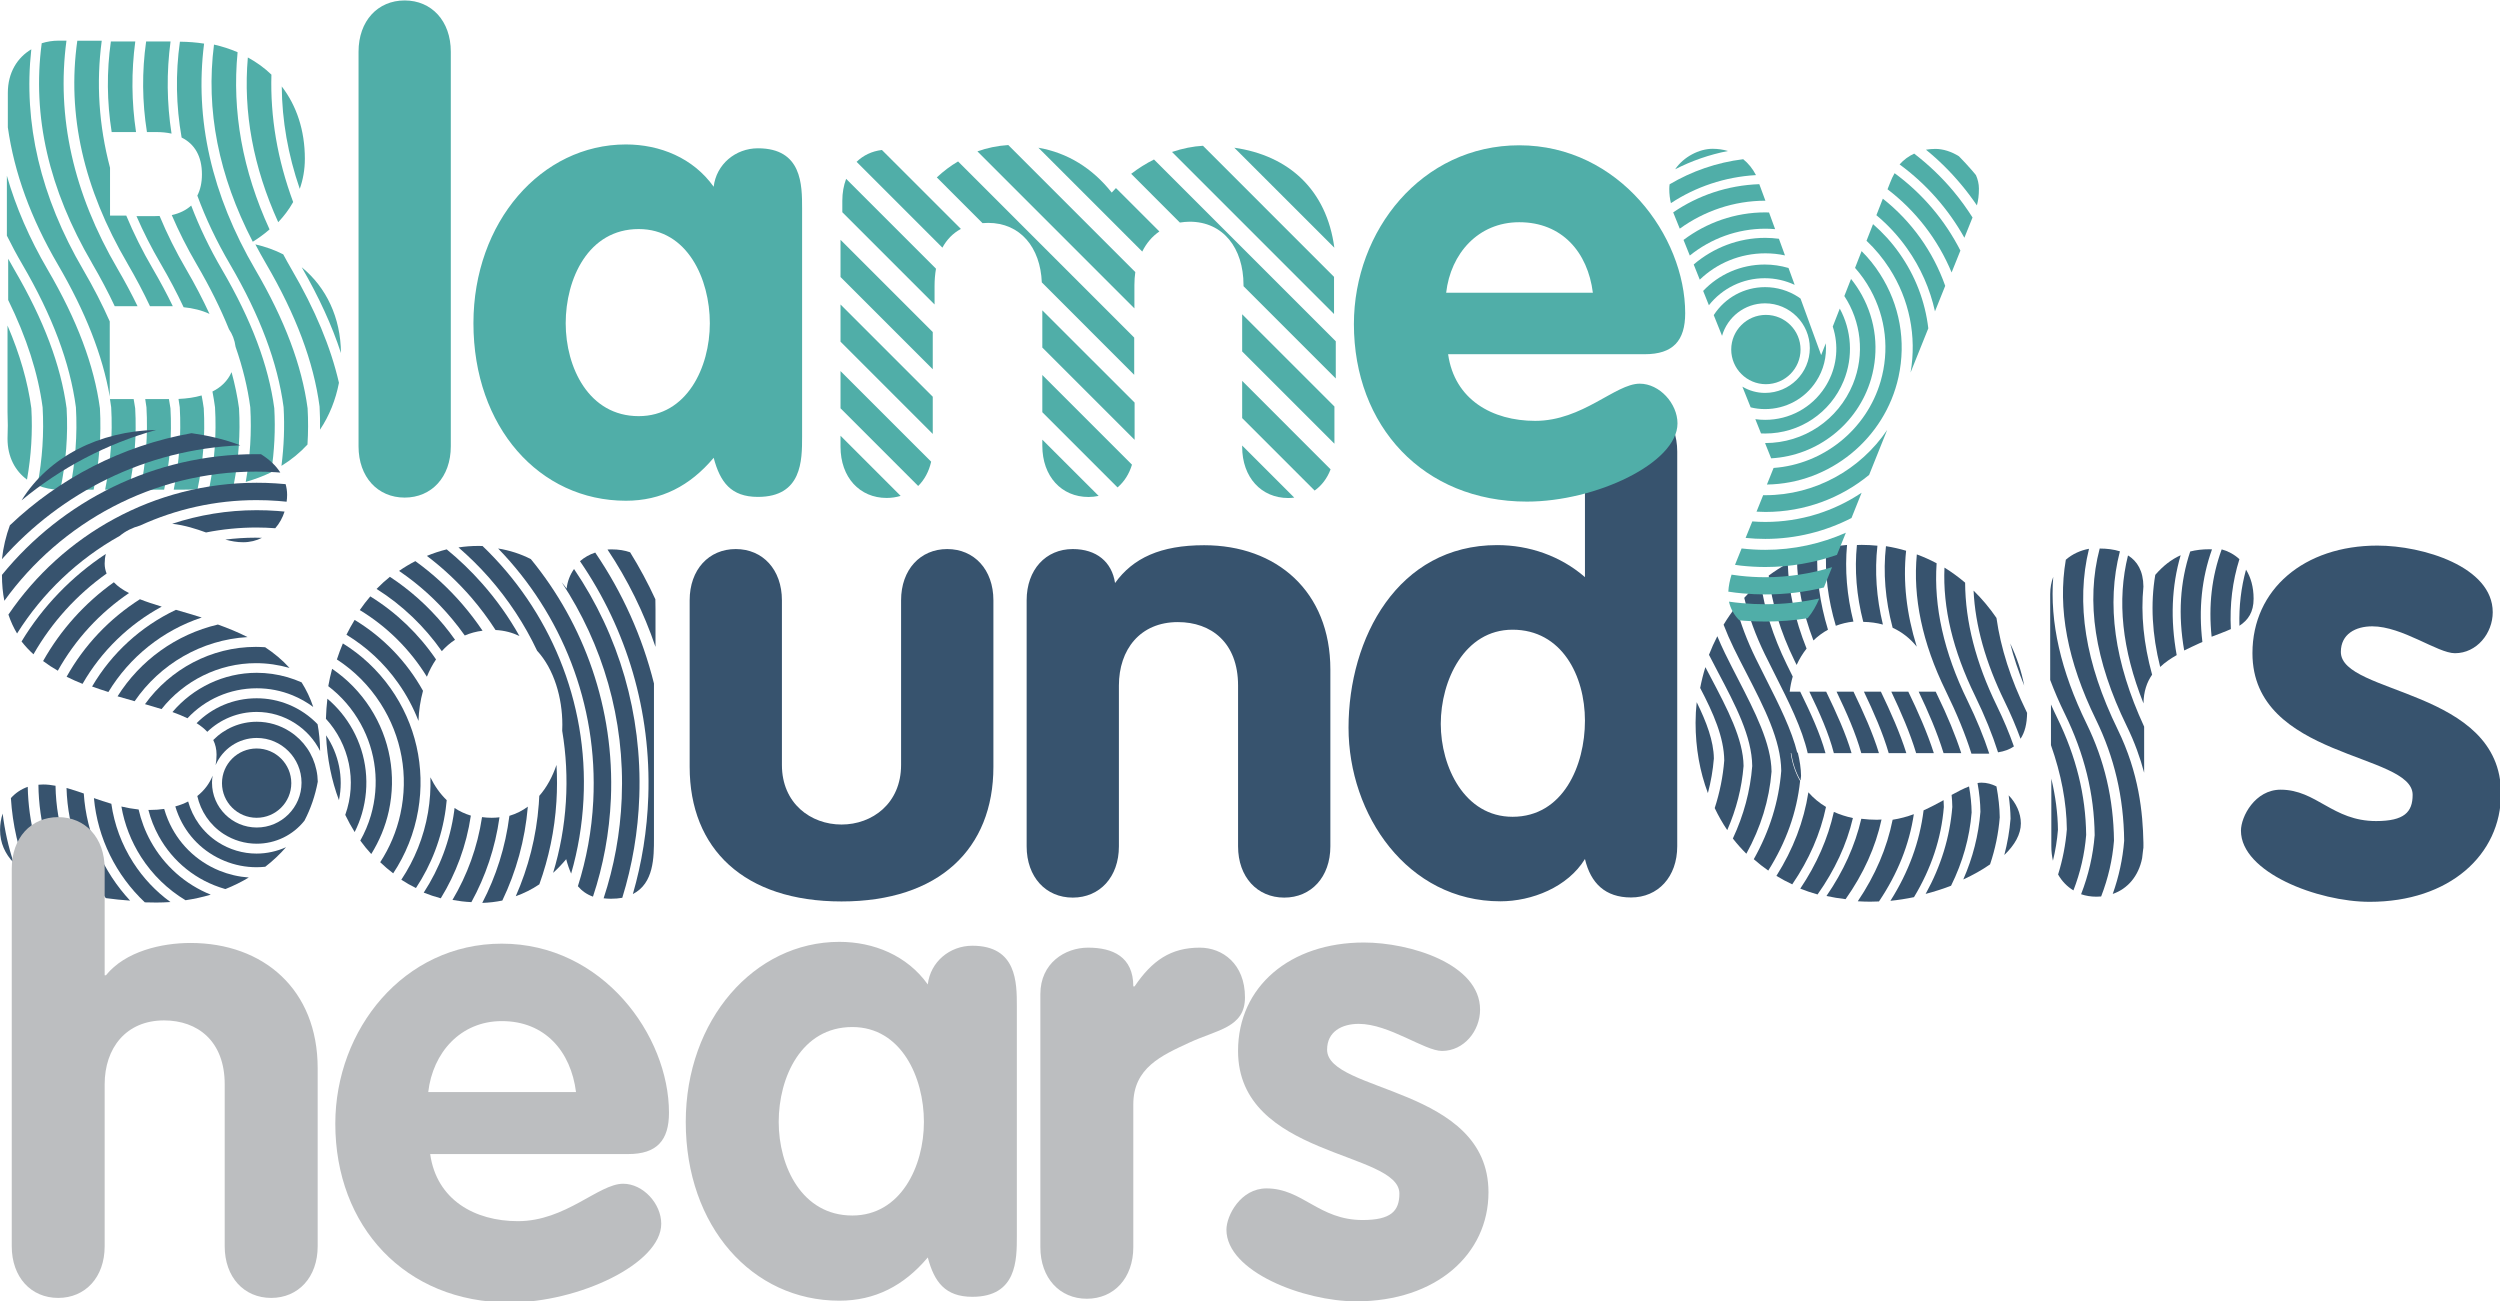 <?xml version="1.0" encoding="UTF-8"?>
<svg version="1.1" viewBox="0 0 127.6 66.41" xmlns="http://www.w3.org/2000/svg">
<defs>
<clipPath id="a">
<path d="m100.1 349.9h127.6v66.41h-127.6z"/>
</clipPath>
</defs>
<g transform="translate(0 48.84)">
<g transform="matrix(1 0 0 -1 -100.1 367.5)" clip-path="url(#a)">
<g transform="translate(118.1 379.1)">
<path d="m0 0c-0.336 0.61-0.775 1.141-1.29 1.578-0.04-0.334-0.064-0.677-0.075-1.025 1.179-1.288 1.61-3.168 0.987-4.905 0.147-0.305 0.306-0.598 0.48-0.876 0.15 0.301 0.278 0.616 0.372 0.945 0.418 1.444 0.251 2.965-0.474 4.283" fill="#37536e"/>
</g>
<g transform="translate(117.4 375.5)">
<path d="m0 0c0.243 1.166-0.013 2.358-0.657 3.309 0.052-1.198 0.283-2.31 0.657-3.309" fill="#37536e"/>
</g>
<g transform="translate(119 380.2)">
<path d="m0 0c-0.519 0.805-1.181 1.481-1.949 2.003-0.077-0.286-0.142-0.583-0.196-0.885 0.672-0.511 1.234-1.16 1.656-1.924 0.791-1.436 0.975-3.098 0.52-4.673-0.134-0.455-0.316-0.886-0.542-1.285 0.174-0.241 0.361-0.469 0.56-0.685 0.411 0.662 0.722 1.4 0.896 2.192 0.396 1.823 0.061 3.689-0.945 5.257" fill="#37536e"/>
</g>
<g transform="translate(118.2 384.7)">
<path d="m0 0c-0.149-0.245-0.288-0.496-0.417-0.757 1.024-0.622 1.922-1.45 2.632-2.457 0.434-0.609 0.781-1.262 1.044-1.942 0.018 0.514 0.094 1.038 0.231 1.537-0.823 1.479-2.024 2.733-3.49 3.619" fill="#37536e"/>
</g>
<g transform="translate(122.9 375.5)">
<path d="m0 0c-0.34 0.328-0.617 0.725-0.832 1.166 0.02-0.596-0.021-1.196-0.122-1.795-0.216-1.263-0.692-2.424-1.363-3.433 0.24-0.157 0.49-0.298 0.747-0.423 0.782 1.182 1.317 2.551 1.519 4.029 0.021 0.153 0.037 0.304 0.051 0.456" fill="#37536e"/>
</g>
<g transform="translate(117.6 383.5)">
<path d="m0 0c-0.113-0.266-0.213-0.539-0.305-0.819 0.882-0.572 1.642-1.331 2.228-2.243 1.082-1.685 1.442-3.688 1.013-5.643-0.195-0.895-0.55-1.725-1.03-2.463 0.211-0.201 0.431-0.393 0.662-0.567 0.629 0.947 1.074 2.038 1.276 3.223 0.375 2.199-0.127 4.411-1.416 6.23-0.66 0.93-1.487 1.7-2.428 2.282" fill="#37536e"/>
</g>
<g transform="translate(129.7 387.7)">
<path d="m0 0c2.41-3.509 3.637-7.68 3.489-12.02-0.058-1.726-0.331-3.389-0.788-4.972 1.077 0.545 1.077 1.89 1.077 2.835v7.911c-0.593 2.383-1.606 4.639-2.998 6.683-0.291-0.096-0.556-0.247-0.78-0.442" fill="#37536e"/>
</g>
<g transform="translate(123.5 388.4)">
<path d="m0 0c0.543-0.47 1.061-0.978 1.546-1.527 1.007-1.143 1.833-2.402 2.467-3.745 0.874-0.95 1.289-2.415 1.289-3.774 0-0.104-4e-3 -0.211-7e-3 -0.315 0.199-1.186 0.265-2.404 0.187-3.633-0.079-1.252-0.3-2.463-0.652-3.617 0.231 0.209 0.455 0.443 0.669 0.699 0.07-0.27 0.155-0.515 0.252-0.736 0.348 1.206 0.563 2.472 0.63 3.78 0.258 5.046-1.759 9.693-5.152 12.94-0.069 2e-3 -0.14 4e-3 -0.211 4e-3 -0.346 0-0.685-0.026-1.018-0.077" fill="#37536e"/>
</g>
<g transform="translate(127.6 375.3)">
<path d="m0 0c-0.124-1.662-0.533-3.245-1.175-4.702 0.421 0.149 0.823 0.35 1.203 0.606 0.479 1.332 0.782 2.751 0.872 4.227 0.039 0.627 0.04 1.251 3e-3 1.868-0.2-0.591-0.491-1.138-0.878-1.579-6e-3 -0.139-0.014-0.281-0.025-0.42" fill="#37536e"/>
</g>
<g transform="translate(120 386.9)">
<path d="m0 0c-0.238-0.191-0.463-0.397-0.679-0.619 1.316-0.83 2.444-1.915 3.329-3.176 0.2 0.223 0.424 0.418 0.675 0.581-0.184 0.257-0.373 0.513-0.579 0.757-0.802 0.963-1.726 1.788-2.746 2.457" fill="#37536e"/>
</g>
<g transform="translate(129.4 387.3)">
<path d="m0 0c-0.202-0.287-0.337-0.627-0.38-1.002-0.08 0.113-0.166 0.218-0.253 0.322 2.087-3.158 3.236-6.976 3.065-11.04-0.074-1.776-0.392-3.481-0.923-5.089 0.117-0.013 0.238-0.023 0.368-0.023 0.214 0 0.408 0.017 0.584 0.048 0.508 1.642 0.809 3.377 0.869 5.18 0.144 4.18-1.027 8.204-3.33 11.6" fill="#37536e"/>
</g>
<g transform="translate(127.2 387.8)">
<path d="m0 0c-0.522 0.269-1.091 0.45-1.676 0.545 3.219-3.321 5.111-7.917 4.856-12.89-0.076-1.51-0.348-2.968-0.785-4.348 0.203-0.239 0.453-0.418 0.77-0.532 0.526 1.579 0.839 3.257 0.915 5.001 0.193 4.613-1.365 8.904-4.08 12.22" fill="#37536e"/>
</g>
<g transform="translate(123.3 375.1)">
<path d="m0 0c-5e-3 -0.049-8e-3 -0.096-0.016-0.144-0.208-1.53-0.756-2.946-1.557-4.176 0.281-0.113 0.572-0.21 0.87-0.289 0.773 1.257 1.308 2.684 1.535 4.22-0.303 0.092-0.58 0.222-0.832 0.389" fill="#37536e"/>
</g>
<g transform="translate(122.9 388.3)">
<path d="m0 0c-0.347-0.086-0.686-0.197-1.012-0.333 0.823-0.623 1.587-1.337 2.278-2.136 0.45-0.525 0.859-1.075 1.227-1.647 0.453-0.023 0.858-0.132 1.22-0.308-0.532 0.949-1.168 1.848-1.905 2.682-0.561 0.635-1.166 1.217-1.808 1.742" fill="#37536e"/>
</g>
<g transform="translate(131.3 388.3)">
<path d="m0 0c-0.064 0-0.129-3e-3 -0.193-8e-3 1.035-1.55 1.856-3.219 2.45-4.969v1.904c0 0.164-1e-3 0.343-7e-3 0.526-0.378 0.823-0.809 1.623-1.289 2.398-0.263 0.094-0.579 0.149-0.961 0.149" fill="#37536e"/>
</g>
<g transform="translate(121.3 387.7)">
<path d="m0 0c-0.287-0.147-0.566-0.314-0.832-0.5 1.001-0.68 1.916-1.501 2.711-2.458 0.227-0.271 0.44-0.551 0.643-0.837 0.279 0.119 0.58 0.203 0.908 0.243-0.31 0.459-0.646 0.902-1.013 1.33-0.725 0.846-1.537 1.587-2.417 2.222" fill="#37536e"/>
</g>
<g transform="translate(119 385.9)">
<path d="m0 0c-0.189-0.221-0.37-0.455-0.537-0.698 1.402-0.85 2.576-2.023 3.425-3.403 0.127 0.315 0.281 0.613 0.467 0.884-0.876 1.287-2.017 2.389-3.355 3.217" fill="#37536e"/>
</g>
<g transform="translate(125.2 374.6)">
<path d="m0 0c-0.173 0-0.337 0.013-0.497 0.034-0.23-1.533-0.755-2.96-1.509-4.227 0.316-0.057 0.637-0.097 0.966-0.112 0.721 1.309 1.216 2.767 1.434 4.33-0.126-0.015-0.258-0.025-0.394-0.025" fill="#37536e"/>
</g>
<g transform="translate(126.1 374.7)">
<path d="m0 0c-0.202-1.596-0.68-3.093-1.386-4.444 0.354 0.011 0.697 0.052 1.025 0.121 0.707 1.473 1.158 3.088 1.302 4.792-0.279-0.205-0.592-0.365-0.941-0.469" fill="#37536e"/>
</g>
<g transform="translate(135.3 385.7)">
<path d="m0 0c0 1.57 0.979 2.616 2.353 2.616 1.376 0 2.356-1.046 2.356-2.616v-8.404c0-1.963 1.472-3.04 3.042-3.04 1.569 0 3.04 1.077 3.04 3.04v8.404c0 1.57 0.983 2.616 2.356 2.616 1.372 0 2.356-1.046 2.356-2.616v-8.502c0-4.186-2.781-6.868-7.752-6.868s-7.751 2.682-7.751 6.868z" fill="#37536e"/>
</g>
<g transform="translate(152.5 385.7)">
<path d="m0 0c0 1.57 0.981 2.616 2.354 2.616 1.211 0 1.997-0.654 2.158-1.734 0.916 1.277 2.325 1.93 4.547 1.93 3.696 0 6.443-2.354 6.443-6.344v-9.025c0-1.57-0.982-2.617-2.354-2.617-1.375 0-2.357 1.047-2.357 2.617v8.208c0 2.191-1.372 3.237-3.073 3.237-1.93 0-3.009-1.406-3.009-3.237v-8.208c0-1.57-0.979-2.617-2.355-2.617-1.373 0-2.354 1.047-2.354 2.617z" fill="#37536e"/>
</g>
<g transform="translate(177.3 384.2)">
<path d="m0 0c-2.452 0-3.663-2.583-3.663-4.807 0-2.19 1.211-4.742 3.663-4.742 2.584 0 3.696 2.616 3.696 4.904 0 2.292-1.179 4.645-3.696 4.645m8.406-11.05c0-1.57-0.982-2.617-2.357-2.617-1.308 0-2.059 0.719-2.353 1.963-0.882-1.44-2.715-2.159-4.317-2.159-4.742 0-7.75 4.415-7.75 8.862 0 4.578 2.517 9.319 7.586 9.319 1.637 0 3.237-0.555 4.481-1.635v6.41c0 1.572 0.98 2.618 2.353 2.618 1.375 0 2.357-1.046 2.357-2.618z" fill="#37536e"/>
</g>
<g transform="translate(225.4 383)">
<path d="m0 0c-0.885 0-2.682 1.372-4.22 1.372-0.85 0-1.603-0.393-1.603-1.307 0-2.192 8.175-1.865 8.175-7.227 0-3.138-2.646-5.527-6.703-5.527-2.649 0-6.571 1.503-6.571 3.63 0 0.721 0.717 2.093 2.026 2.093 1.83 0 2.647-1.601 4.871-1.601 1.44 0 1.866 0.457 1.866 1.34 0 2.158-8.176 1.83-8.176 7.227 0 3.269 2.648 5.493 6.376 5.493 2.323 0 5.888-1.079 5.888-3.4 0-1.08-0.817-2.093-1.929-2.093" fill="#37536e"/>
</g>
<g transform="translate(202.7 383.5)">
<path d="M 0,0 C 0.176,-0.702 0.416,-1.42 0.716,-2.152 0.577,-1.427 0.336,-0.7 0,0" fill="#37536e"/>
</g>
<g transform="translate(202.4 372.7)">
<path d="M 0,0 C 0.529,0.507 0.845,1.058 0.845,1.614 0.845,2.139 0.599,2.662 0.222,3.046 0.278,2.637 0.314,2.24 0.319,1.855 0.269,1.227 0.16,0.608 0,0" fill="#37536e"/>
</g>
<g transform="translate(192 376.5)">
<path d="m0 0c9e-3 0.078 0.019 0.157 0.026 0.236-5e-3 0.384-0.065 0.78-0.164 1.186h-0.339c0.076-0.542 0.244-1.014 0.477-1.422" fill="#37536e"/>
</g>
<g transform="translate(191.5 377.9)">
<path d="m0 0h0.338c-0.291 1.186-0.933 2.461-1.604 3.79-0.175 0.347-0.352 0.698-0.524 1.05-0.435 0.889-0.767 1.769-1.002 2.64-0.229-0.294-0.442-0.602-0.636-0.924 0.154-0.4 0.327-0.801 0.524-1.205 0.21-0.43 0.43-0.858 0.649-1.28 0.901-1.752 1.753-3.405 1.77-4.975-0.124-1.568-0.595-3.074-1.402-4.509 0.234-0.207 0.48-0.401 0.739-0.581 0.916 1.456 1.459 2.984 1.625 4.572-0.234 0.408-0.401 0.88-0.477 1.422" fill="#37536e"/>
</g>
<g transform="translate(199.4 381.1)">
<path d="m0 0c0.582-1.191 1.018-2.255 1.322-3.226h0.847c0.021 0 0.041 2e-3 0.062 2e-3 -0.276 0.847-0.644 1.747-1.116 2.714-1.198 2.452-1.721 4.789-1.57 7.001-0.323 0.172-0.66 0.323-1.01 0.452-0.208-2.194 0.278-4.512 1.465-6.943" fill="#37536e"/>
</g>
<g transform="translate(190.7 381.9)">
<path d="m0 0c0.703-1.393 1.374-2.726 1.666-4.003h0.908c-0.272 0.995-0.756 2.047-1.291 3.139h-0.537c0.031 0.266 0.083 0.524 0.155 0.773-0.103 0.207-0.205 0.414-0.307 0.623-0.699 1.43-1.142 2.834-1.333 4.208-0.297-0.252-0.574-0.524-0.834-0.814 0.227-0.949 0.578-1.909 1.052-2.882 0.172-0.35 0.347-0.699 0.521-1.044" fill="#37536e"/>
</g>
<g transform="translate(186.7 380.5)">
<path d="m0 0c-0.037-0.346-0.058-0.695-0.058-1.048 0-1.292 0.219-2.503 0.629-3.592 0.154 0.58 0.257 1.169 0.305 1.766-0.011 0.894-0.377 1.859-0.876 2.874" fill="#37536e"/>
</g>
<g transform="translate(187.4 381.8)">
<path d="m0 0c-0.085 0.161-0.171 0.326-0.257 0.489-0.108-0.347-0.197-0.702-0.266-1.063 0.672-1.286 1.216-2.515 1.229-3.7-0.066-0.828-0.23-1.639-0.487-2.43 0.187-0.395 0.401-0.771 0.64-1.125 0.464 1.06 0.743 2.152 0.833 3.273-0.016 1.379-0.831 2.922-1.692 4.556" fill="#37536e"/>
</g>
<g transform="translate(200.4 386.6)">
<path d="m0 0c-0.329 0.281-0.681 0.539-1.054 0.769-0.091-2.054 0.428-4.229 1.561-6.545 0.5-1.027 0.886-1.981 1.173-2.883 0.326 0.051 0.594 0.151 0.81 0.301-0.236 0.672-0.523 1.36-0.869 2.069-1.072 2.196-1.611 4.295-1.621 6.289" fill="#37536e"/>
</g>
<g transform="translate(202 384.8)">
<path d="m0 0c-0.34 0.498-0.732 0.967-1.169 1.395 0.085-1.786 0.612-3.668 1.584-5.657 0.318-0.65 0.585-1.283 0.813-1.904 0.22 0.327 0.328 0.765 0.335 1.32-0.012 0.025-0.022 0.048-0.034 0.073-0.806 1.649-1.313 3.241-1.529 4.773" fill="#37536e"/>
</g>
<g transform="translate(188.8 381.7)">
<path d="m0 0c-0.22 0.425-0.441 0.856-0.653 1.29-0.143 0.293-0.274 0.585-0.395 0.877-0.158-0.307-0.301-0.623-0.426-0.948 0.154-0.298 0.308-0.595 0.461-0.886 0.89-1.686 1.73-3.278 1.747-4.793-0.101-1.276-0.434-2.509-0.989-3.698 0.213-0.274 0.444-0.532 0.689-0.776 0.738 1.343 1.171 2.744 1.286 4.192-0.017 1.437-0.844 3.042-1.72 4.742" fill="#37536e"/>
</g>
<g transform="translate(197.9 377.9)">
<path d="m0 0h0.903c-0.343 1.071-0.822 2.143-1.304 3.139h-0.868c0.493-1.039 0.955-2.098 1.269-3.139" fill="#37536e"/>
</g>
<g transform="translate(195.1 377.9)">
<path d="m0 0h0.901c-0.313 1.026-0.793 2.085-1.299 3.139h-0.865c0.518-1.08 0.982-2.127 1.263-3.139" fill="#37536e"/>
</g>
<g transform="translate(199.3 377.9)">
<path d="m0 0h0.902c-0.294 0.908-0.703 1.903-1.247 3.018-0.021 0.04-0.038 0.08-0.057 0.121h-0.87c0.477-0.997 0.942-2.065 1.272-3.139" fill="#37536e"/>
</g>
<g transform="translate(193.7 377.9)">
<path d="m0 0h0.903c-0.292 1-0.77 2.05-1.296 3.139h-0.859c0.525-1.081 0.993-2.127 1.252-3.139" fill="#37536e"/>
</g>
<g transform="translate(196.5 377.9)">
<path d="m0 0h0.899c-0.325 1.035-0.799 2.097-1.299 3.139h-0.866c0.5-1.048 0.965-2.104 1.266-3.139" fill="#37536e"/>
</g>
<g transform="translate(195.2 384.6)">
<path d="m0 0c0.359-6e-3 0.693-0.053 1.003-0.138-0.332 1.38-0.425 2.722-0.279 4.025-0.263 0.026-0.529 0.042-0.801 0.042-0.083 0-0.165-5e-3 -0.246-7e-3 -0.128-1.272-0.022-2.58 0.323-3.922" fill="#37536e"/>
</g>
<g transform="translate(192.4 375.9)">
<path d="m0 0c-0.231-1.484-0.776-2.907-1.632-4.265 0.259-0.158 0.529-0.302 0.808-0.432 0.861 1.263 1.436 2.583 1.723 3.951-0.339 0.201-0.641 0.451-0.899 0.746" fill="#37536e"/>
</g>
<g transform="translate(193.7 374.9)">
<path d="m0 0c-0.303-1.359-0.876-2.666-1.714-3.916 0.284-0.113 0.578-0.212 0.882-0.297 0.882 1.247 1.486 2.549 1.804 3.9-0.341 0.073-0.667 0.177-0.972 0.313" fill="#37536e"/>
</g>
<g transform="translate(195.9 374.5)">
<path d="m0 0c-0.271 0-0.538 0.017-0.799 0.05-0.318-1.369-0.913-2.684-1.778-3.941 0.317-0.07 0.643-0.124 0.976-0.162 0.916 1.297 1.529 2.655 1.834 4.064-0.078-4e-3 -0.155-0.011-0.233-0.011" fill="#37536e"/>
</g>
<g transform="translate(191.8 382.4)">
<path d="m0 0c0.137 0.303 0.308 0.583 0.508 0.836-0.594 1.483-0.914 2.933-0.961 4.347-0.341-0.183-0.664-0.392-0.973-0.621 0.159-1.418 0.598-2.867 1.321-4.347 0.035-0.072 0.071-0.143 0.105-0.215" fill="#37536e"/>
</g>
<g transform="translate(200.6 376.2)">
<path d="m0 0c-0.277-0.105-0.572-0.257-0.89-0.433 0.02-0.206 0.034-0.41 0.036-0.614-0.123-1.541-0.579-3.023-1.362-4.438 0.446 0.117 0.882 0.257 1.298 0.417 0.595 1.203 0.948 2.453 1.05 3.74-5e-3 0.419-0.05 0.861-0.132 1.328" fill="#37536e"/>
</g>
<g transform="translate(199.3 375.5)">
<path d="m0 0c-0.319-0.177-0.658-0.357-1.02-0.52-0.198-1.61-0.766-3.153-1.693-4.618 0.401 0.041 0.804 0.104 1.203 0.187 0.884 1.466 1.396 3.006 1.524 4.602-1e-3 0.116-6e-3 0.232-0.014 0.349" fill="#37536e"/>
</g>
<g transform="translate(202 376.2)">
<path d="m0 0c-0.238 0.122-0.497 0.193-0.764 0.193-0.066 0-0.134-8e-3 -0.203-0.019 0.093-0.514 0.143-1.003 0.148-1.469-0.094-1.188-0.387-2.34-0.875-3.453 0.505 0.231 0.968 0.491 1.367 0.771 0.264 0.783 0.429 1.583 0.494 2.399-6e-3 0.5-0.065 1.028-0.167 1.578" fill="#37536e"/>
</g>
<g transform="translate(196.7 374.5)">
<path d="m0 0c-0.291-1.447-0.885-2.836-1.779-4.161 0.207-0.012 0.416-0.021 0.63-0.021 0.149 0 0.301 5e-3 0.452 0.012 0.954 1.418 1.548 2.908 1.779 4.454-0.341-0.126-0.702-0.225-1.082-0.284" fill="#37536e"/>
</g>
<g transform="translate(193.4 384.2)">
<path d="m0 0c-0.418 1.376-0.6 2.72-0.541 4.031-0.36-0.106-0.708-0.237-1.042-0.39 0.014-1.363 0.294-2.761 0.84-4.19 0.223 0.214 0.47 0.4 0.743 0.549" fill="#37536e"/>
</g>
<g transform="translate(196.7 384.3)">
<path d="m0 0c0.489-0.225 0.902-0.554 1.231-0.966-0.527 1.69-0.708 3.324-0.543 4.896-0.332 0.099-0.675 0.177-1.028 0.233-0.151-1.345-0.038-2.733 0.34-4.163" fill="#37536e"/>
</g>
<g transform="translate(193.8 384.4)">
<path d="m0 0c0.281 0.106 0.58 0.18 0.899 0.214-0.335 1.337-0.443 2.642-0.326 3.912-0.363-0.032-0.716-0.085-1.06-0.162-0.077-1.288 0.084-2.61 0.487-3.964" fill="#37536e"/>
</g>
<g transform="translate(208.3 388.2)">
<path d="m0 0c-0.312 0.099-0.662 0.142-1.032 0.143-0.715-2.716-0.252-5.718 1.381-9.061 0.404-0.825 0.687-1.623 0.888-2.38v2.349c-1.519 3.294-1.933 6.261-1.237 8.949" fill="#37536e"/>
</g>
<g transform="translate(209.5 386.4)">
<path d="m0 0c-7e-3 0.8-0.314 1.299-0.787 1.591-0.571-2.294-0.306-4.801 0.791-7.553 8e-3 0.608 0.172 1.081 0.439 1.466-0.432 1.58-0.581 3.077-0.443 4.496" fill="#37536e"/>
</g>
<g transform="translate(206.6 379.4)">
<path d="m0 0c-1.317 2.696-1.885 5.185-1.702 7.496-0.098-0.261-0.156-0.555-0.156-0.885v-4.377c0.212-0.564 0.458-1.138 0.744-1.722 1.004-2.054 1.502-4.082 1.526-6.2-0.082-1.032-0.314-2.037-0.693-3.014 0.24-0.081 0.501-0.125 0.779-0.125 0.082 0 0.164 4e-3 0.244 0.011 0.359 0.926 0.578 1.875 0.656 2.847-0.025 2.134-0.482 4.094-1.398 5.969" fill="#37536e"/>
</g>
<g transform="translate(209.5 373.2)">
<path d="m0 0v0.13c-0.03 1.527-0.224 3.549-1.313 5.778-1.657 3.392-2.145 6.448-1.464 9.222-0.432-0.079-0.847-0.265-1.183-0.559-0.428-2.482 0.085-5.187 1.533-8.152 0.948-1.94 1.42-3.967 1.445-6.194-0.074-0.927-0.271-1.831-0.584-2.712 0.766 0.263 1.319 0.916 1.5 1.822 0.025 0.173 0.045 0.346 0.061 0.521 1e-3 0.048 5e-3 0.095 5e-3 0.144" fill="#37536e"/>
</g>
<g transform="translate(205.1 379.7)">
<path d="m0 0c-0.113 0.23-0.217 0.458-0.319 0.684v-2.076c0.52-1.474 0.796-2.914 0.811-4.3-0.063-0.784-0.214-1.552-0.447-2.303 0.195-0.343 0.461-0.617 0.783-0.811 0.355 0.92 0.573 1.865 0.65 2.831-0.023 2.024-0.506 3.986-1.478 5.975" fill="#37536e"/>
</g>
<g transform="translate(209.5 373)">
<path d="m0 0c3e-3 0.029 7e-3 0.058 9e-3 0.087-1e-3 0.061-2e-3 0.124-4e-3 0.187v-0.13c0-0.049-3e-3 -0.096-5e-3 -0.144" fill="#37536e"/>
</g>
<g transform="translate(214.4 387.8)">
<path d="m0 0c-0.263 0.242-0.574 0.409-0.905 0.5-0.509-1.391-0.679-2.87-0.514-4.459 0.349 0.135 0.683 0.255 0.982 0.39-0.063 1.254 0.082 2.44 0.437 3.569" fill="#37536e"/>
</g>
<g transform="translate(211.4 388)">
<path d="m0 0c-0.482-0.216-0.902-0.549-1.295-1.001-0.248-1.474-0.166-3.037 0.25-4.7 0.245 0.232 0.533 0.428 0.843 0.604-0.328 1.814-0.261 3.509 0.202 5.097" fill="#37536e"/>
</g>
<g transform="translate(213 388.3)">
<path d="m0 0c-0.046 2e-3 -0.093 6e-3 -0.139 6e-3 -0.352 0-0.675-0.038-0.973-0.114-0.522-1.566-0.623-3.242-0.307-5.053 0.247 0.123 0.502 0.241 0.757 0.359 0.057 0.027 0.114 0.051 0.172 0.076-0.198 1.685-0.035 3.253 0.49 4.726" fill="#37536e"/>
</g>
<g transform="translate(204.8 376.6)">
<path d="m0 0v-3.454c0-0.262 0.03-0.507 0.082-0.738 0.127 0.518 0.213 1.043 0.256 1.576-0.01 0.847-0.126 1.722-0.338 2.616" fill="#37536e"/>
</g>
<g transform="translate(214.4 384.4)">
<path d="m0 0c0.44 0.29 0.724 0.69 0.724 1.38 0 0.607-0.147 1.099-0.387 1.485-0.252-0.914-0.364-1.867-0.337-2.865" fill="#37536e"/>
</g>
<g transform="translate(118.4 413.7)">
<path d="m0 0c0 1.571 0.98 2.617 2.354 2.617 1.373 0 2.355-1.046 2.355-2.617v-20.14c0-1.569-0.982-2.617-2.355-2.617-1.374 0-2.354 1.048-2.354 2.617z" fill="#50aea8"/>
</g>
<g transform="translate(132.7 395.1)">
<path d="m0 0c2.454 0 3.63 2.485 3.63 4.741 0 2.258-1.143 4.808-3.63 4.808-2.584 0-3.727-2.55-3.727-4.808 0-2.256 1.178-4.741 3.727-4.741m8.339-1.046c0-1.21 0-3.076-2.254-3.076-1.375 0-1.93 0.752-2.259 1.996-1.209-1.439-2.682-2.192-4.48-2.192-4.415 0-7.782 3.761-7.782 9.059 0 5.168 3.465 9.126 7.782 9.126 1.734 0 3.434-0.687 4.48-2.159 0.132 1.143 1.112 1.963 2.259 1.963 2.254 0 2.254-1.865 2.254-3.075z" fill="#50aea8"/>
</g>
<g transform="translate(181.4 401.4)">
<path d="m0 0c-0.26 2.061-1.569 3.598-3.758 3.598-2.094 0-3.501-1.601-3.73-3.598zm-7.388-3.139c0.326-2.321 2.255-3.402 4.446-3.402 2.419 0 4.089 1.898 5.333 1.898 1.012 0 1.928-1.014 1.928-2.028 0-2.028-4.185-3.991-7.685-3.991-5.298 0-8.831 3.86-8.831 9.059 0 4.777 3.466 9.127 8.439 9.127 5.102 0 8.47-4.646 8.47-8.569 0-1.408-0.621-2.094-2.062-2.094z" fill="#50aea8"/>
</g>
<g transform="translate(190.2 404.2)">
<path d="m0 0c-1.368 0-2.657-0.506-3.653-1.359l0.309-0.775c0.882 0.848 2.069 1.344 3.35 1.344 0.337 0 0.672-0.035 0.999-0.106l-0.309 0.849c-0.231 0.03-0.463 0.047-0.696 0.047" fill="#50aea8"/>
</g>
<g transform="translate(192 398.5)">
<path d="m0 0c0 0.975-0.793 1.768-1.769 1.768-0.975 0-1.769-0.793-1.769-1.768 0-0.976 0.794-1.769 1.769-1.769 0.976 0 1.769 0.793 1.769 1.769" fill="#50aea8"/>
</g>
<g transform="translate(185.5 405.5)">
<path d="m0 0 0.335-0.831c1.244 0.899 2.761 1.427 4.369 1.427h2e-3l-0.311 0.844c-1.618-0.056-3.131-0.575-4.395-1.44" fill="#50aea8"/>
</g>
<g transform="translate(190.2 405.5)">
<path d="m0 0c-1.543 0-2.995-0.521-4.173-1.406l0.32-0.797c1.071 0.862 2.422 1.37 3.856 1.37 0.167 0 0.333-8e-3 0.499-0.023l-0.31 0.85c-0.065 2e-3 -0.129 6e-3 -0.192 6e-3" fill="#50aea8"/>
</g>
<g transform="translate(194.2 396.9)">
<path d="m0 0c0.509 1.244 0.396 2.59-0.198 3.689l-0.358-0.917c0.04-0.123 0.074-0.247 0.101-0.375 0.203-0.949 0.023-1.917-0.505-2.732-0.67-1.035-1.81-1.654-3.046-1.654-0.171 0-0.338 0.011-0.502 0.035l0.29-0.728c0.072-3e-3 0.143-5e-3 0.214-5e-3 1.764 0 3.337 1.056 4.004 2.687" fill="#50aea8"/>
</g>
<g transform="translate(191.7 401.8)">
<path d="m0 0-0.314 0.862c-0.394 0.116-0.802 0.176-1.215 0.176-1.216 0-2.342-0.501-3.142-1.347l0.293-0.731c0.686 0.868 1.727 1.38 2.849 1.38 0.529 0 1.052-0.116 1.529-0.34" fill="#50aea8"/>
</g>
<g transform="translate(190.2 385.5)">
<path d="m0 0c-0.397 0-0.8 0.019-1.196 0.056-0.222 0.018-0.439 0.046-0.657 0.076 0.076-0.349 0.254-0.68 0.53-0.953 0.086-9e-3 0.176-0.016 0.264-0.023 0.352-0.027 0.707-0.04 1.059-0.04 0.731 0 1.455 0.057 2.161 0.169 0.248 0.294 0.444 0.642 0.597 1.008-0.891-0.188-1.813-0.293-2.758-0.293" fill="#50aea8"/>
</g>
<g transform="translate(198.4 408.7)">
<path d="m0 0c0.653-0.53 1.259-1.13 1.808-1.79 0.286-0.34 0.547-0.692 0.793-1.053 0.07 0.251 0.103 0.523 0.103 0.855 0 0.246-0.059 0.479-0.152 0.691-0.067 0.082-0.137 0.164-0.204 0.243-0.214 0.247-0.436 0.487-0.663 0.717-0.381 0.241-0.813 0.377-1.205 0.377-0.168 0-0.327-0.016-0.48-0.04" fill="#50aea8"/>
</g>
<g transform="translate(185.3 406.7)">
<path d="M 0,0 C 0,-0.277 0.031,-0.51 0.083,-0.728 1.346,0.103 2.834,0.611 4.425,0.703 4.257,1.03 4.037,1.301 3.773,1.514 2.424,1.348 1.149,0.903 0.017,0.233 0.007,0.157 0,0.078 0,0" fill="#50aea8"/>
</g>
<g transform="translate(192 401.1)">
<path d="m0 0c-0.041 0.027-0.076 0.056-0.117 0.084-0.509 0.327-1.09 0.501-1.691 0.501-1.062 0-2.039-0.532-2.617-1.42-2e-3 -4e-3 -3e-3 -7e-3 -5e-3 -0.01l0.423-1.056c0.274 0.955 1.152 1.659 2.195 1.659 1.26 0 2.285-1.028 2.285-2.286 0-1.263-1.025-2.286-2.285-2.286-0.422 0-0.817 0.118-1.157 0.319l0.423-1.056c0.239-0.06 0.484-0.089 0.731-0.089 1.061 0 2.039 0.529 2.614 1.419 0.378 0.58 0.546 1.26 0.489 1.939l-0.236-0.602z" fill="#50aea8"/>
</g>
<g transform="translate(195.6 397)">
<path d="m0 0c0.418 1.445 0.252 2.968-0.475 4.286-0.161 0.29-0.343 0.563-0.548 0.817l-0.342-0.873c0.846-1.291 1.064-2.963 0.438-4.497-0.75-1.826-2.508-3.007-4.481-3.007h-4e-3l0.311-0.779c2.365 0.13 4.435 1.76 5.101 4.053" fill="#50aea8"/>
</g>
<g transform="translate(197.8 408.5)">
<path d="m0 0c-0.285-0.132-0.536-0.316-0.744-0.552 1.359-0.997 2.487-2.276 3.306-3.743l0.416 1.035c-0.29 0.457-0.61 0.901-0.962 1.325-0.606 0.727-1.283 1.371-2.016 1.935" fill="#50aea8"/>
</g>
<g transform="translate(197 397.1)">
<path d="m0 0c0.397 1.819 0.063 3.688-0.944 5.255-0.273 0.43-0.588 0.818-0.94 1.169l-0.334-0.857c0.299-0.337 0.564-0.709 0.786-1.115 0.792-1.437 0.975-3.098 0.519-4.675-0.717-2.47-2.925-4.236-5.463-4.421l-0.34-0.847c3.211 0.045 6.028 2.341 6.716 5.491" fill="#50aea8"/>
</g>
<g transform="translate(196.8 407.5)">
<path d="m0 0c-0.086-0.146-0.161-0.304-0.224-0.474l-0.137-0.347c1.444-1.1 2.576-2.569 3.271-4.245l0.449 1.116c-0.793 1.558-1.944 2.914-3.359 3.95" fill="#50aea8"/>
</g>
<g transform="translate(190.2 386)">
<path d="m0 0c1.03 0 2.033 0.123 2.991 0.355l0.417 1.036c-1.081-0.331-2.227-0.512-3.408-0.512-0.431 0-0.869 0.025-1.3 0.074-0.141 0.014-0.283 0.037-0.422 0.057-0.088-0.283-0.15-0.579-0.165-0.867 0.244-0.038 0.488-0.07 0.738-0.09 0.381-0.035 0.767-0.053 1.149-0.053" fill="#50aea8"/>
</g>
<g transform="translate(190.2 387.4)">
<path d="m0 0c1.279 0 2.509 0.219 3.658 0.62l0.455 1.13c-1.267-0.562-2.663-0.874-4.117-0.874-0.4 0-0.802 0.024-1.204 0.071l-0.337-0.836c0.1-0.014 0.2-0.031 0.302-0.042 0.413-0.044 0.829-0.069 1.243-0.069" fill="#50aea8"/>
</g>
<g transform="translate(185.6 407.7)">
<path d="m0 0c0.841 0.431 1.747 0.748 2.695 0.933-0.241 0.072-0.503 0.112-0.786 0.112-0.678 0-1.48-0.408-1.909-1.045" fill="#50aea8"/>
</g>
<g transform="translate(194.6 389.9)">
<path d="m0 0 0.517 1.292c-1.412-0.946-3.107-1.492-4.918-1.492-0.221 0-0.442 9e-3 -0.662 0.027l-0.341-0.842c0.334-0.035 0.67-0.051 1.003-0.051 1.574 0 3.072 0.385 4.401 1.066" fill="#50aea8"/>
</g>
<g transform="translate(195.7 404.9)">
<path d="m0 0-0.333-0.849c0.442-0.416 0.836-0.891 1.171-1.413 1.02-1.588 1.397-3.461 1.078-5.31l0.905 2.254c-0.161 1.367-0.661 2.681-1.479 3.834-0.39 0.555-0.842 1.05-1.342 1.484" fill="#50aea8"/>
</g>
<g transform="translate(195.5 392.1)">
<path d="m0 0 0.92 2.293c-1.365-2.023-3.679-3.328-6.215-3.328-0.038 0-0.074 1e-3 -0.113 2e-3l-0.339-0.842c0.153-8e-3 0.305-0.015 0.459-0.015 1.994 0 3.841 0.702 5.288 1.89" fill="#50aea8"/>
</g>
<g transform="translate(196.2 406.2)">
<path d="m0 0-0.329-0.844c0.584-0.487 1.11-1.052 1.562-1.691 0.698-0.984 1.176-2.074 1.428-3.217l0.523 1.302c-0.619 1.756-1.727 3.301-3.184 4.45" fill="#50aea8"/>
</g>
<g transform="translate(143 404.1)">
<path d="m0 0v-1.898l4.708-4.709v1.899z" fill="#50aea8"/>
</g>
<g transform="translate(147.8 400.8)">
<path d="m0 0v0.941c0 0.31 0.025 0.607 0.073 0.885l-4.586 4.586c-0.125-0.332-0.195-0.708-0.195-1.122v-0.582z" fill="#50aea8"/>
</g>
<g transform="translate(143 400.8)">
<path d="m0 0v-1.898l4.708-4.71v1.899z" fill="#50aea8"/>
</g>
<g transform="translate(148.2 403.7)">
<path d="m0 0c0.223 0.41 0.535 0.735 0.944 0.956l-4.031 4.029c-0.51-0.06-0.95-0.273-1.293-0.605z" fill="#50aea8"/>
</g>
<g transform="translate(153.3 397.2)">
<path d="m0 0v-1.899l3.839-3.839c0.339 0.288 0.593 0.683 0.737 1.161z" fill="#50aea8"/>
</g>
<g transform="translate(153.3 393.9)">
<path d="m0 0v-0.309c0-1.569 0.982-2.617 2.356-2.617 0.178 0 0.352 0.02 0.519 0.055z" fill="#50aea8"/>
</g>
<g transform="translate(143 397.4)">
<path d="m0 0v-1.899l3.964-3.965c0.319 0.316 0.549 0.736 0.662 1.24z" fill="#50aea8"/>
</g>
<g transform="translate(143 394.1)">
<path d="m0 0v-0.558c0-1.569 0.98-2.617 2.354-2.617 0.252 0 0.491 0.037 0.715 0.105z" fill="#50aea8"/>
</g>
<g transform="translate(163.5 396.9)">
<path d="m0 0v-1.899l3.699-3.699c0.361 0.257 0.643 0.628 0.814 1.083z" fill="#50aea8"/>
</g>
<g transform="translate(161.5 408.9)">
<path d="m0 0c-0.5-0.027-1.04-0.134-1.581-0.316l8.27-8.271v1.897z" fill="#50aea8"/>
</g>
<g transform="translate(159 408.2)">
<path d="m0 0c-0.405-0.204-0.798-0.45-1.165-0.732l2.485-2.487c0.161 0.024 0.327 0.043 0.501 0.043 1.7 0 2.748-1.339 2.748-3.235v-0.056l4.709-4.71v1.899z" fill="#50aea8"/>
</g>
<g transform="translate(163.1 408.8)">
<path d="M 0,0 5.105,-5.103 C 4.712,-2.149 2.782,-0.399 0,0" fill="#50aea8"/>
</g>
<g transform="translate(163.5 400.3)">
<path d="m0 0v-1.898l4.709-4.709v1.899z" fill="#50aea8"/>
</g>
<g transform="translate(158 400.6)">
<path d="m0 0v1.189c0 0.23 0.016 0.452 0.046 0.664l-6.483 6.484c-0.552-0.036-1.079-0.145-1.576-0.322z" fill="#50aea8"/>
</g>
<g transform="translate(158.4 403.5)">
<path d="m0 0c0.211 0.426 0.505 0.774 0.874 1.026l-2.216 2.215c-0.072-0.076-0.144-0.15-0.215-0.231-0.996 1.259-2.268 2.033-3.743 2.29z" fill="#50aea8"/>
</g>
<g transform="translate(149 408.1)">
<path d="m0 0c-0.388-0.226-0.749-0.5-1.085-0.815l2.333-2.334c0.094 7e-3 0.187 0.013 0.287 0.013 1.639 0 2.668-1.25 2.739-3.037l4.716-4.718v1.9z" fill="#50aea8"/>
</g>
<g transform="translate(153.3 400.5)">
<path d="m0 0v-1.899l4.71-4.709v1.9z" fill="#50aea8"/>
</g>
<g transform="translate(163.5 393.6)">
<path d="m0 0v-0.063c0-1.568 0.98-2.616 2.353-2.616 0.104 0 0.207 9e-3 0.306 0.021z" fill="#50aea8"/>
</g>
<g transform="translate(105.2 395.5)">
<path d="m0 0c-0.293 2.186-1.165 4.506-2.666 7.074-0.931 1.593-1.624 3.192-2.083 4.795v-3.057c0.241-0.487 0.501-0.974 0.787-1.463 1.537-2.631 2.433-5.018 2.737-7.298 0.08-1.397-0.026-2.8-0.309-4.202h1.213c0.29 1.389 0.4 2.775 0.321 4.151" fill="#50aea8"/>
</g>
<g transform="translate(104.8 402.9)">
<path d="m0 0c0.437-0.749 0.821-1.476 1.155-2.188h1.165c-0.301 0.623-0.642 1.26-1.023 1.913-2.256 3.859-3.122 7.752-2.605 11.64h-0.41c-0.294 0-0.581-0.047-0.853-0.132-0.494-3.732 0.361-7.449 2.571-11.23" fill="#50aea8"/>
</g>
<g transform="translate(106.6 402.9)">
<path d="m0 0c0.437-0.749 0.821-1.477 1.155-2.188h1.165c-0.302 0.623-0.642 1.26-1.023 1.913-0.527 0.902-0.976 1.805-1.352 2.71h-0.829v2.442c-0.57 2.159-0.711 4.323-0.423 6.485h-1.247c-0.532-3.776 0.318-7.537 2.554-11.36" fill="#50aea8"/>
</g>
<g transform="translate(103.5 395.5)">
<path d="m0 0c-0.293 2.186-1.165 4.506-2.666 7.074-0.109 0.186-0.214 0.373-0.316 0.56v-2.107c0.945-1.928 1.524-3.734 1.757-5.476 0.076-1.322-0.013-2.649-0.262-3.976 0.343-0.148 0.719-0.226 1.105-0.226h0.061c0.29 1.389 0.4 2.775 0.321 4.151" fill="#50aea8"/>
</g>
<g transform="translate(107 395.5)">
<path d="m0 0c-0.021 0.156-0.052 0.314-0.078 0.472h-1.21c0.023-0.14 0.044-0.281 0.063-0.421 0.08-1.397-0.026-2.8-0.309-4.202h1.213c0.29 1.389 0.4 2.775 0.321 4.151" fill="#50aea8"/>
</g>
<g transform="translate(114.1 395.5)">
<path d="m0 0c-0.293 2.186-1.165 4.506-2.666 7.074-0.636 1.089-1.16 2.181-1.575 3.275-0.258-0.235-0.592-0.399-0.992-0.487 0.358-0.835 0.78-1.673 1.271-2.513 0.67-1.147 1.218-2.248 1.649-3.313 0.171-0.25 0.291-0.544 0.336-0.894 0.368-1.059 0.618-2.085 0.752-3.091 0.073-1.266-6e-3 -2.537-0.232-3.807 0.468 0.133 0.901 0.297 1.297 0.49 0.167 1.092 0.222 2.182 0.16 3.266" fill="#50aea8"/>
</g>
<g transform="translate(110.5 395.5)">
<path d="m0 0c-0.029 0.217-0.068 0.437-0.109 0.657-0.359-0.104-0.757-0.161-1.18-0.179 0.024-0.142 0.045-0.285 0.064-0.427 0.08-1.397-0.025-2.8-0.308-4.202h0.54c0.232 0 0.455 7e-3 0.675 0.018 0.288 1.383 0.396 2.763 0.318 4.133" fill="#50aea8"/>
</g>
<g transform="translate(115.8 395.5)">
<path d="m0 0c-0.293 2.186-1.165 4.506-2.666 7.074-2.235 3.825-3.106 7.683-2.617 11.54-0.392 0.061-0.804 0.094-1.234 0.098-0.229-1.632-0.2-3.26 0.087-4.892 0.67-0.331 1.037-0.962 1.037-1.879 0-0.423-0.082-0.784-0.235-1.085 0.426-1.163 0.98-2.329 1.666-3.502 1.537-2.632 2.433-5.019 2.737-7.298 0.057-0.995 0.018-1.994-0.109-2.993 0.511 0.314 0.953 0.68 1.328 1.087 0.039 0.62 0.041 1.238 6e-3 1.855" fill="#50aea8"/>
</g>
<g transform="translate(112.3 395.5)">
<path d="m0 0c-0.081 0.604-0.211 1.22-0.381 1.846-0.197-0.446-0.536-0.77-0.976-0.99 0.052-0.269 0.096-0.537 0.132-0.805 0.079-1.378-0.022-2.76-0.297-4.143 0.441 0.042 0.858 0.105 1.252 0.19 0.252 1.306 0.344 2.608 0.27 3.902" fill="#50aea8"/>
</g>
<g transform="translate(108.8 395.5)">
<path d="m0 0c-0.021 0.156-0.052 0.314-0.078 0.472h-1.21c0.023-0.14 0.044-0.281 0.063-0.421 0.08-1.397-0.025-2.8-0.309-4.202h1.213c0.29 1.389 0.4 2.775 0.321 4.151" fill="#50aea8"/>
</g>
<g transform="translate(115.5 402.7)">
<path d="m0 0c0.884-1.534 1.548-2.985 2.003-4.38-0.013 1.809-0.75 3.356-2.003 4.38" fill="#50aea8"/>
</g>
<g transform="translate(115.4 406.7)">
<path d="m0 0c0.162 0.459 0.26 0.97 0.26 1.539 0 1.445-0.42 2.702-1.179 3.689 0.012-1.739 0.319-3.48 0.919-5.228" fill="#50aea8"/>
</g>
<g transform="translate(114.3 405)">
<path d="m0 0c0.281 0.296 0.545 0.636 0.763 1.028-0.802 2.163-1.172 4.333-1.11 6.503-0.351 0.34-0.755 0.632-1.203 0.876-0.243-2.797 0.274-5.588 1.55-8.407" fill="#50aea8"/>
</g>
<g transform="translate(117.4 396.8)">
<path d="m0 0c-0.417 1.816-1.213 3.733-2.429 5.813-0.145 0.248-0.282 0.497-0.415 0.745-0.436 0.222-0.911 0.393-1.422 0.509 0.171-0.326 0.35-0.652 0.541-0.979 1.537-2.631 2.432-5.018 2.736-7.297 0.023-0.393 0.029-0.787 0.023-1.181 0.482 0.721 0.8 1.532 0.966 2.39" fill="#50aea8"/>
</g>
<g transform="translate(113 404)">
<path d="m0 0c0.27 0.167 0.565 0.376 0.858 0.631-1.38 3.005-1.923 6.026-1.631 9.043-0.374 0.163-0.777 0.294-1.204 0.39-0.428-3.347 0.23-6.683 1.977-10.06" fill="#50aea8"/>
</g>
<g transform="translate(100.5 411.6)">
<path d="m0 0v-1.76c0.328-2.321 1.178-4.649 2.553-7.001 1.411-2.416 2.28-4.625 2.649-6.735v3.83c-0.375 0.849-0.823 1.724-1.352 2.63-2.183 3.735-3.067 7.501-2.652 11.26-0.703-0.418-1.198-1.175-1.198-2.225" fill="#50aea8"/>
</g>
<g transform="translate(109.6 402.6)">
<path d="m0 0c-0.528 0.904-0.978 1.81-1.354 2.717-0.071-4e-3 -0.142-7e-3 -0.217-7e-3h-0.964c0.351-0.809 0.763-1.621 1.239-2.435 0.442-0.758 0.83-1.495 1.168-2.216 0.468-0.046 0.924-0.155 1.321-0.341-0.343 0.74-0.735 1.498-1.193 2.282" fill="#50aea8"/>
</g>
<g transform="translate(101.7 395.5)">
<path d="m0 0c-0.181 1.348-0.583 2.748-1.216 4.225v-4.416c0.019-0.452 0.019-0.904 0-1.357v-2e-3c0-0.946 0.401-1.653 0.994-2.09 0.215 1.217 0.291 2.433 0.222 3.64" fill="#50aea8"/>
</g>
<g transform="translate(107.6 409.6)">
<path d="m0 0h0.472c0.285 0 0.546-0.027 0.783-0.079-0.242 1.568-0.258 3.135-0.05 4.703h-1.246c-0.218-1.542-0.204-3.082 0.041-4.624" fill="#50aea8"/>
</g>
<g transform="translate(105.8 409.6)">
<path d="M 0,0 H 1.243 C 1.012,1.541 1,3.082 1.205,4.624 H -0.041 C -0.258,3.082 -0.244,1.542 0,0" fill="#50aea8"/>
</g>
<g transform="translate(113.2 374.6)">
<path d="m0 0c0.975 0 1.768 0.792 1.768 1.768s-0.793 1.769-1.768 1.769c-0.978 0-1.77-0.793-1.77-1.769s0.792-1.768 1.77-1.768" fill="#37536e"/>
</g>
<g transform="translate(113.2 382)">
<path d="m0 0c-1.685 0-3.247-0.766-4.298-2.003 0.275-0.1 0.533-0.203 0.767-0.317 0.898 0.962 2.164 1.53 3.537 1.53 0.629 0 1.245-0.12 1.831-0.36 0.383-0.159 0.734-0.358 1.051-0.594-0.154 0.462-0.357 0.88-0.594 1.256-0.233 0.103-0.474 0.191-0.722 0.264-0.515 0.149-1.043 0.224-1.572 0.224" fill="#37536e"/>
</g>
<g transform="translate(114.9 379)">
<path d="m0 0c-0.507 0.328-1.091 0.502-1.691 0.502-0.849 0-1.644-0.342-2.224-0.932 0.108-0.221 0.168-0.469 0.168-0.75 0-0.185-0.017-0.361-0.048-0.531 0.35 0.813 1.16 1.386 2.102 1.386 1.26 0 2.283-1.026 2.283-2.286s-1.023-2.285-2.283-2.285-2.286 1.025-2.286 2.285c0 0.122 0.012 0.244 0.033 0.362-0.163-0.405-0.426-0.757-0.784-1.039 0.172-0.767 0.63-1.473 1.341-1.935 0.508-0.327 1.093-0.5 1.691-0.5 0.961 0 1.85 0.436 2.437 1.175 0.316 0.606 0.547 1.272 0.68 1.989-4e-3 0.199-0.025 0.399-0.069 0.596-0.173 0.816-0.653 1.512-1.35 1.963" fill="#37536e"/>
</g>
<g transform="translate(106.1 380.8)">
<path d="M 0,0 C 0.294,-0.086 0.586,-0.17 0.872,-0.25 2.164,1.636 4.284,2.888 6.634,3.023 6.147,3.272 5.637,3.479 5.122,3.664 2.986,3.159 1.153,1.832 0,0" fill="#37536e"/>
</g>
<g transform="translate(107.3 372.6)">
<path d="m0 0c0.588-0.914 1.365-1.664 2.269-2.208 0.441 0.066 0.87 0.161 1.288 0.284-1.305 0.527-2.38 1.48-3.068 2.729-0.284 0.516-0.487 1.059-0.614 1.618-0.298 0.033-0.593 0.085-0.879 0.152 0.157-0.905 0.495-1.778 1.004-2.575" fill="#37536e"/>
</g>
<g transform="translate(107.5 380.4)">
<path d="m0 0c0.289-0.082 0.574-0.167 0.845-0.252 1.145 1.442 2.911 2.344 4.82 2.344 0.578 0 1.154-0.084 1.713-0.244-0.368 0.408-0.79 0.756-1.245 1.057-0.157 9e-3 -0.316 0.018-0.473 0.018-2.283 0-4.376-1.141-5.66-2.923" fill="#37536e"/>
</g>
<g transform="translate(102.8 371.1)">
<path d="m0 0c-0.793 1.541-1.247 3.268-1.284 5.08-0.34-0.119-0.632-0.318-0.86-0.576 0.084-1.355 0.388-2.677 0.897-3.922 0.373-0.226 0.793-0.421 1.247-0.582" fill="#37536e"/>
</g>
<g transform="translate(100.2 387.8)">
<path d="M 0,0 C 3.012,3.405 7.343,5.605 12.167,5.81 11.369,6.123 10.478,6.319 9.677,6.431 6.119,5.794 2.919,4.122 0.404,1.729 0.206,1.19 0.066,0.613 0,0" fill="#37536e"/>
</g>
<g transform="translate(111.3 371.9)">
<path d="m0 0c-1.197 0.49-2.132 1.418-2.63 2.609-0.075 0.179-0.138 0.36-0.19 0.543-0.23-0.034-0.475-0.052-0.734-0.052-0.023 0-0.047 1e-3 -0.072 1e-3 0.116-0.458 0.292-0.906 0.527-1.334 0.725-1.317 1.92-2.275 3.365-2.694 0.015-3e-3 0.029-6e-3 0.041-0.01 0.416 0.166 0.813 0.362 1.191 0.589-0.513 0.036-1.016 0.153-1.498 0.348" fill="#37536e"/>
</g>
<g transform="translate(113.2 380.7)">
<path d="m0 0c-1.18 0-2.27-0.471-3.066-1.27 0.212-0.134 0.396-0.28 0.546-0.442 0.669 0.644 1.567 1.015 2.52 1.015 0.7 0 1.381-0.202 1.97-0.585 0.549-0.355 0.983-0.841 1.269-1.411-8e-3 0.493-0.05 0.948-0.13 1.369-0.404 0.421-0.899 0.766-1.471 1.001-0.527 0.216-1.077 0.323-1.638 0.323" fill="#37536e"/>
</g>
<g transform="translate(114.7 373.1)">
<path d="m0 0c-0.464-0.21-0.976-0.327-1.507-0.327-0.698 0-1.381 0.204-1.97 0.585-0.773 0.501-1.292 1.252-1.52 2.074-0.198-0.102-0.417-0.187-0.655-0.252 0.043-0.15 0.097-0.3 0.159-0.448 0.446-1.066 1.28-1.893 2.351-2.331 0.525-0.216 1.076-0.324 1.637-0.324 0.15 0 0.297 0.01 0.444 0.024 0.388 0.299 0.742 0.634 1.061 0.999" fill="#37536e"/>
</g>
<g transform="translate(108.8 370.3)">
<path d="m0 0c-0.745 0.54-1.39 1.222-1.901 2.017-0.592 0.925-0.967 1.945-1.116 2.998-0.304 0.091-0.6 0.19-0.889 0.29 0.187-2.052 1.134-3.941 2.598-5.321 0.208-7e-3 0.406-0.01 0.587-0.01 0.243 0 0.484 0.01 0.721 0.026" fill="#37536e"/>
</g>
<g transform="translate(105.5 370.5)">
<path d="m0 0c0.425-0.059 0.845-0.1 1.24-0.128-1.37 1.474-2.229 3.399-2.364 5.468-0.302 0.104-0.597 0.203-0.881 0.282 0.061-2.082 0.789-4.037 2.005-5.622" fill="#37536e"/>
</g>
<g transform="translate(101.2 383.6)">
<path d="m0 0c0.185-0.239 0.389-0.455 0.608-0.656 0.937 1.638 2.212 3.04 3.733 4.122-0.062 0.157-0.099 0.324-0.099 0.509 0 0.175 0.02 0.337 0.059 0.492-1.739-1.148-3.216-2.675-4.301-4.467" fill="#37536e"/>
</g>
<g transform="translate(113.2 390.3)">
<path d="m0 0c-1.499 0-2.949-0.243-4.311-0.693 0.664-0.078 1.218-0.261 1.727-0.444 0.836 0.166 1.701 0.253 2.584 0.253 0.316 0 0.634-0.015 0.949-0.037 0.212 0.241 0.372 0.531 0.475 0.85-0.121 0.013-0.244 0.022-0.365 0.032-0.351 0.027-0.707 0.039-1.059 0.039" fill="#37536e"/>
</g>
<g transform="translate(100.2 387)">
<path d="m0 0v-0.019c0-0.472 0.042-0.905 0.122-1.305 2.887 4.001 7.585 6.593 12.84 6.593 0.33 0 0.664-0.01 0.995-0.031 0.083-5e-3 0.166-0.012 0.251-0.018-0.23 0.366-0.573 0.675-0.985 0.936-0.087 1e-3 -0.175 3e-3 -0.261 3e-3 -5.214 0-9.89-2.392-12.96-6.159" fill="#37536e"/>
</g>
<g transform="translate(100.8 372.3)">
<path d="m0 0c-0.271 0.814-0.461 1.657-0.564 2.515-0.086-0.259-0.133-0.538-0.133-0.832 0-0.674 0.261-1.228 0.697-1.683" fill="#37536e"/>
</g>
<g transform="translate(101.2 390.8)">
<path d="M 0,0 C 1.984,1.648 4.318,2.885 6.871,3.596 3.987,3.543 1.384,2.235 0,0" fill="#37536e"/>
</g>
<g transform="translate(113.2 391.7)">
<path d="m0 0c-5.237 0-9.901-2.658-12.67-6.728 0.117-0.35 0.265-0.672 0.441-0.965 1.301 2.072 3.109 3.79 5.242 4.982 0.287 0.242 0.645 0.419 1.041 0.529 1.82 0.833 3.835 1.296 5.94 1.296 0.366 0 0.735-0.014 1.098-0.041 0.146-0.011 0.293-0.026 0.437-0.04 0.017 0.114 0.026 0.231 0.026 0.351 0 0.191-0.029 0.373-0.076 0.545-0.173 0.016-0.346 0.03-0.519 0.041-0.32 0.021-0.644 0.03-0.962 0.03" fill="#37536e"/>
</g>
<g transform="translate(104.8 381.3)">
<path d="M 0,0 C 0.275,-0.099 0.553,-0.193 0.832,-0.28 1.916,1.509 3.604,2.862 5.596,3.522 5.148,3.663 4.705,3.793 4.28,3.915 2.498,3.073 0.999,1.706 0,0" fill="#37536e"/>
</g>
<g transform="translate(102.3 376.3)">
<path d="m0 0c-0.081 0-0.161-5e-3 -0.239-0.013 0.02-1.946 0.55-3.8 1.478-5.411 0.392-0.109 0.797-0.199 1.201-0.271-1.117 1.623-1.772 3.57-1.806 5.63-0.217 0.041-0.428 0.065-0.634 0.065" fill="#37536e"/>
</g>
<g transform="translate(102.3 382.6)">
<path d="M 0,0 C 0.238,-0.179 0.488,-0.342 0.751,-0.493 1.64,1.1 2.89,2.457 4.385,3.47 4.069,3.631 3.806,3.811 3.611,4.021 2.136,2.967 0.899,1.6 0,0" fill="#37536e"/>
</g>
<g transform="translate(111.6 388.8)">
<path d="m0 0c0.297-0.082 0.596-0.136 0.911-0.136 0.357 0 0.677 0.083 0.957 0.225-0.107 4e-3 -0.218 8e-3 -0.327 8e-3 -0.522 0-1.035-0.034-1.541-0.097" fill="#37536e"/>
</g>
<g transform="translate(103.5 381.8)">
<path d="M 0,0 C 0.263,-0.133 0.535,-0.252 0.813,-0.364 1.769,1.302 3.175,2.668 4.855,3.578 4.454,3.699 4.081,3.821 3.741,3.955 2.195,2.971 0.903,1.614 0,0" fill="#37536e"/>
</g>
<g transform="translate(100.7 372)">
<path d="m0 0c0 1.581 0.986 2.634 2.37 2.634 1.385 0 2.372-1.053 2.372-2.634v-5.436h0.067c0.986 1.219 2.833 1.647 4.314 1.647 3.722 0 6.491-2.371 6.491-6.39v-9.091c0-1.583-0.99-2.636-2.373-2.636s-2.372 1.053-2.372 2.636v8.267c0 2.207-1.383 3.261-3.096 3.261-1.943 0-3.031-1.416-3.031-3.261v-8.267c0-1.583-0.987-2.636-2.372-2.636-1.384 0-2.37 1.053-2.37 2.636z" fill="#bcbec0"/>
</g>
<g transform="translate(129.5 360.6)">
<path d="m0 0c-0.262 2.074-1.58 3.623-3.787 3.623-2.109 0-3.525-1.613-3.756-3.623zm-7.444-3.163c0.33-2.338 2.274-3.425 4.48-3.425 2.438 0 4.118 1.91 5.37 1.91 1.022 0 1.944-1.021 1.944-2.042 0-2.042-4.217-4.019-7.741-4.019-5.338 0-8.895 3.888-8.895 9.126 0 4.807 3.492 9.189 8.499 9.189 5.138 0 8.532-4.677 8.532-8.631 0-1.416-0.626-2.108-2.077-2.108z" fill="#bcbec0"/>
</g>
<g transform="translate(143.6 354.3)">
<path d="m0 0c2.471 0 3.657 2.505 3.657 4.778 0 2.272-1.153 4.842-3.657 4.842-2.602 0-3.755-2.57-3.755-4.842 0-2.273 1.185-4.778 3.755-4.778m8.4-1.053c0-1.22 0-3.096-2.273-3.096-1.384 0-1.943 0.758-2.273 2.009-1.219-1.45-2.7-2.207-4.514-2.207-4.447 0-7.839 3.787-7.839 9.125 0 5.205 3.492 9.19 7.839 9.19 1.748 0 3.46-0.692 4.514-2.174 0.132 1.153 1.12 1.976 2.273 1.976 2.273 0 2.273-1.878 2.273-3.097z" fill="#bcbec0"/>
</g>
<g transform="translate(153.2 365.6)">
<path d="m0 0c0 1.581 1.254 2.372 2.438 2.372 1.251 0 2.306-0.46 2.306-1.977h0.066c0.89 1.317 1.845 1.977 3.327 1.977 1.154 0 2.307-0.823 2.307-2.538 0-1.548-1.418-1.647-2.834-2.306-1.416-0.658-2.866-1.282-2.866-3.161v-7.279c0-1.583-0.988-2.636-2.372-2.636-1.383 0-2.372 1.053-2.372 2.636z" fill="#bcbec0"/>
</g>
<g transform="translate(173.7 362.7)">
<path d="m0 0c-0.89 0-2.702 1.382-4.251 1.382-0.856 0-1.614-0.393-1.614-1.316 0-2.207 8.237-1.878 8.237-7.28 0-3.161-2.668-5.567-6.754-5.567-2.669 0-6.621 1.516-6.621 3.656 0 0.725 0.725 2.109 2.044 2.109 1.843 0 2.667-1.614 4.907-1.614 1.449 0 1.877 0.46 1.877 1.35 0 2.174-8.235 1.845-8.235 7.28 0 3.294 2.668 5.534 6.423 5.534 2.34 0 5.93-1.086 5.93-3.425 0-1.087-0.824-2.109-1.943-2.109" fill="#bcbec0"/>
</g>
</g>
</g>
</svg>
